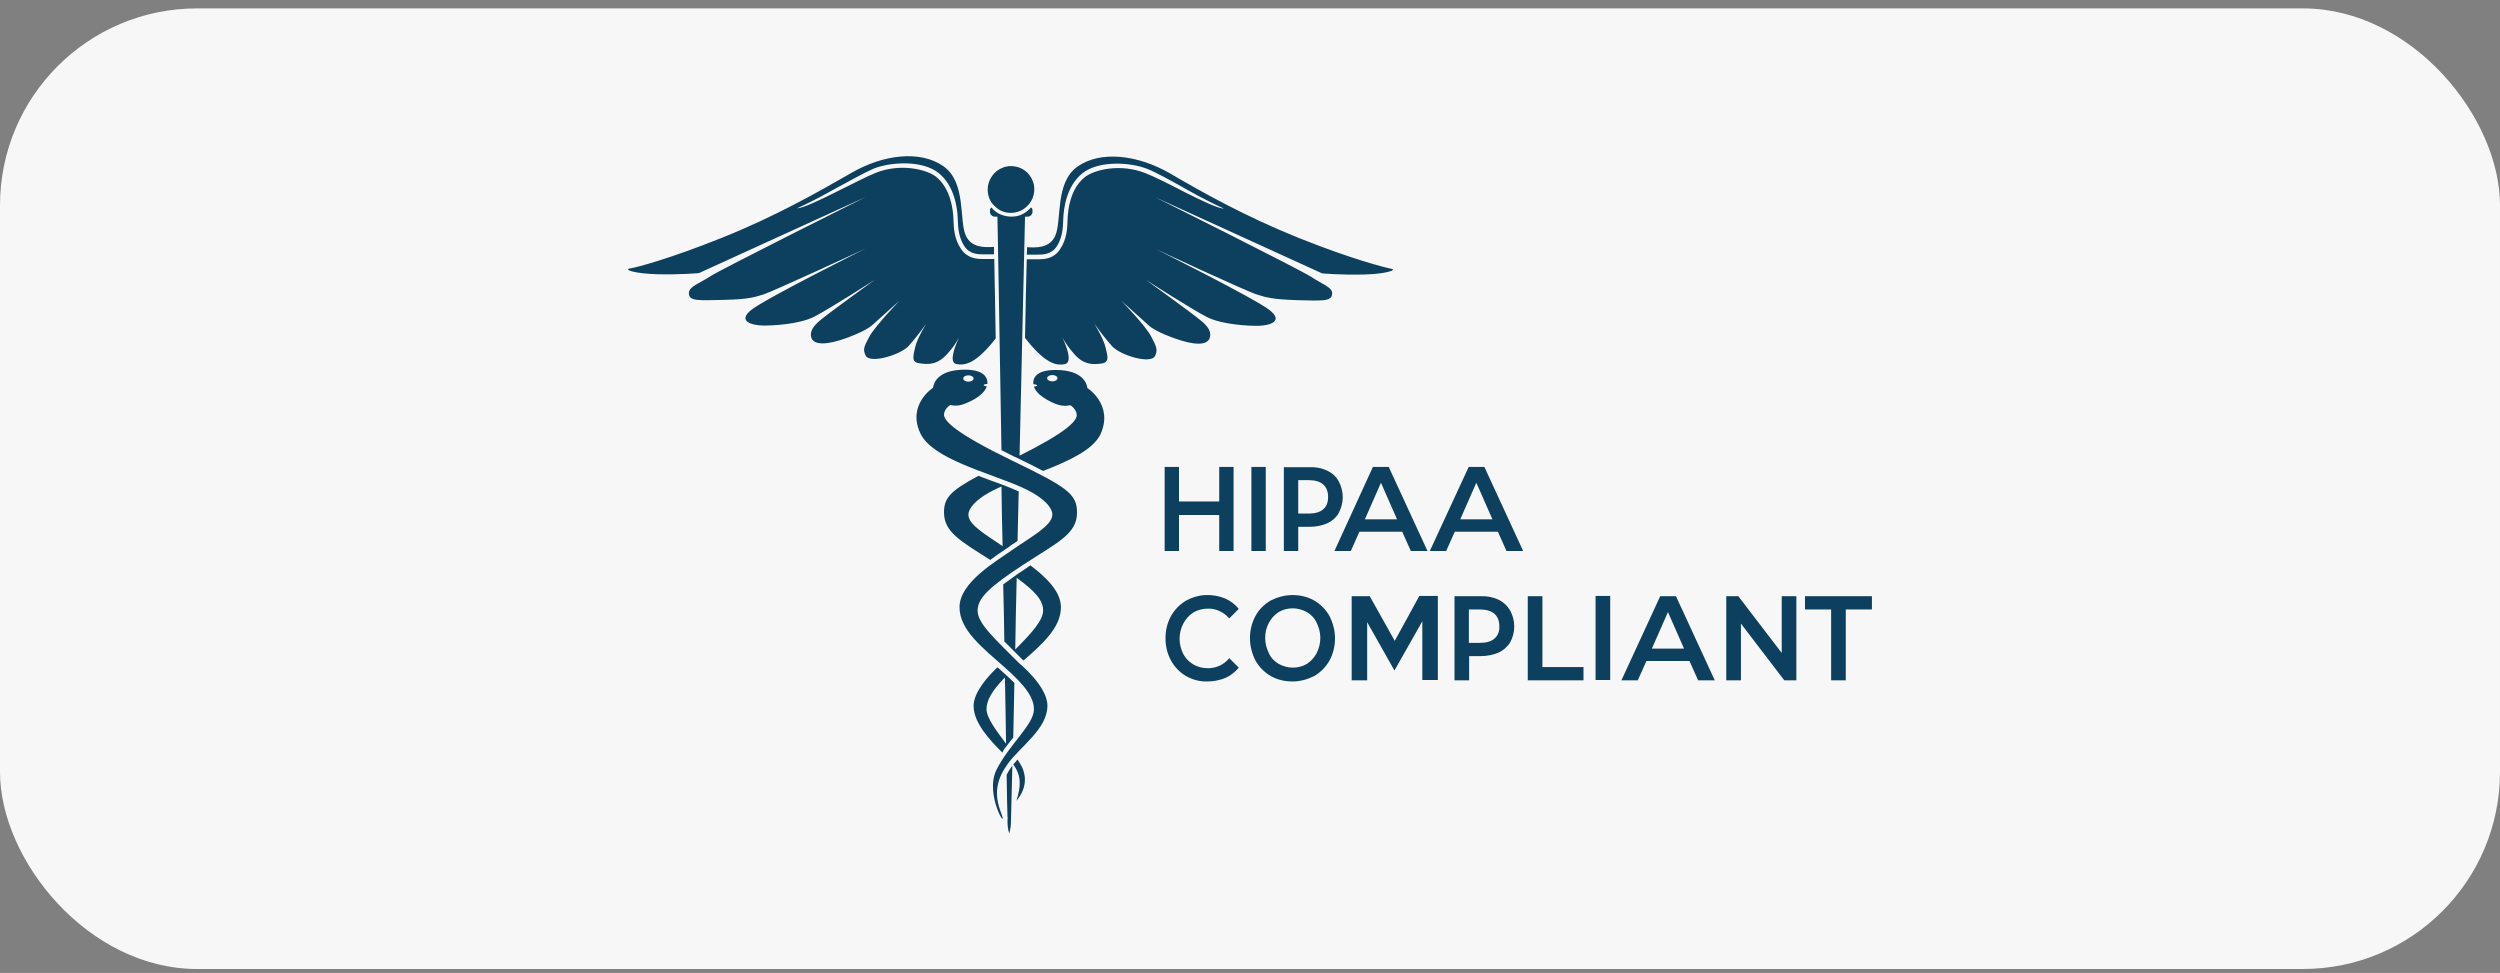 <svg xmlns="http://www.w3.org/2000/svg" width="203" height="79" viewBox="0 0 203 79" fill="none"><rect x="0" y="0" width="203" height="79" fill="#808080" stroke="none"/><rect y="0.682" width="203" height="78" rx="16" fill="#F7F7F7"></rect><g clip-path="url(#clip0_32619_36749)"><path d="M96.925 49.722C97.275 49.512 97.694 49.419 98.114 49.419C98.441 49.419 98.767 49.489 99.047 49.629C99.351 49.769 99.607 49.98 99.817 50.214L100.587 49.442C100.284 49.068 99.91 48.787 99.491 48.6C98.977 48.389 98.441 48.296 97.881 48.319C97.321 48.343 96.785 48.507 96.318 48.764C95.805 49.068 95.385 49.489 95.082 50.026C94.778 50.588 94.639 51.196 94.639 51.827C94.639 52.459 94.778 53.067 95.082 53.628C95.362 54.142 95.782 54.587 96.295 54.891C96.831 55.195 97.438 55.358 98.044 55.335C98.534 55.335 99.024 55.242 99.491 55.054C99.91 54.867 100.307 54.563 100.587 54.212L99.817 53.441C99.607 53.698 99.351 53.908 99.047 54.049C98.744 54.189 98.418 54.259 98.091 54.259C97.671 54.259 97.275 54.166 96.901 53.955C96.551 53.745 96.272 53.464 96.085 53.113C95.898 52.739 95.782 52.295 95.782 51.874C95.782 51.453 95.875 51.032 96.085 50.635C96.295 50.237 96.575 49.933 96.925 49.722ZM95.735 41.818H99.001V44.741H100.167V37.913H99.001V40.719H95.735V37.913H94.569V44.741H95.735V41.818ZM101.613 44.741H102.78V37.913H101.613V44.741ZM107.772 38.217C107.329 38.006 106.839 37.913 106.349 37.936H104.249V44.741H105.416V42.777H106.349C106.839 42.777 107.329 42.684 107.772 42.496C108.168 42.309 108.495 42.029 108.705 41.655C108.915 41.257 109.031 40.813 109.031 40.368C109.031 39.924 108.915 39.48 108.705 39.082C108.495 38.685 108.168 38.404 107.772 38.217ZM107.445 41.351C107.189 41.584 106.792 41.701 106.279 41.701H105.416V38.989H106.279C106.792 38.989 107.189 39.106 107.445 39.339C107.702 39.573 107.842 39.901 107.842 40.345C107.842 40.789 107.725 41.117 107.445 41.351ZM119.249 37.936L116.1 44.741H117.429L118.129 43.175H121.628L122.328 44.741H123.681L120.532 37.913H119.249V37.936ZM118.572 42.169L119.879 39.199L121.185 42.169H118.572ZM106.722 48.764C106.186 48.46 105.579 48.319 104.949 48.319C104.319 48.319 103.736 48.483 103.176 48.764C102.663 49.068 102.22 49.489 101.94 50.026C101.637 50.588 101.497 51.196 101.497 51.827C101.497 52.459 101.66 53.067 101.94 53.628C102.22 54.142 102.663 54.587 103.176 54.891C103.713 55.195 104.319 55.335 104.949 55.335C105.579 55.335 106.162 55.171 106.722 54.891C107.235 54.587 107.655 54.166 107.958 53.628C108.262 53.067 108.402 52.459 108.402 51.827C108.402 51.196 108.238 50.588 107.958 50.026C107.655 49.489 107.235 49.068 106.722 48.764ZM106.909 53.043C106.722 53.394 106.442 53.698 106.116 53.908C105.766 54.119 105.369 54.212 104.973 54.212C104.576 54.212 104.179 54.096 103.829 53.908C103.48 53.698 103.2 53.417 103.036 53.043C102.85 52.669 102.733 52.248 102.733 51.804C102.733 51.359 102.826 50.962 103.036 50.564C103.223 50.214 103.503 49.91 103.829 49.699C104.179 49.489 104.576 49.395 104.973 49.395C105.369 49.395 105.766 49.512 106.116 49.699C106.465 49.91 106.745 50.19 106.909 50.564C107.095 50.938 107.212 51.359 107.212 51.804C107.212 52.248 107.095 52.669 106.909 53.043ZM146.565 48.413V49.489H148.688V55.242H149.877V49.489H152V48.413H146.565ZM144.676 53.02L141.153 48.413H140.173V55.242H141.363V50.635L144.885 55.242H145.865V48.413H144.676V53.02ZM115.237 48.413L113.254 52.038L111.224 48.413H109.755V55.242H111.014V50.518L113.23 54.446L115.493 50.447V55.218H116.753V48.389H115.237V48.413ZM121.675 48.694C121.232 48.483 120.718 48.389 120.229 48.413H118.106V55.242H119.295V53.277H120.229C120.718 53.277 121.232 53.184 121.675 52.996C122.071 52.809 122.398 52.529 122.631 52.155C122.841 51.757 122.958 51.313 122.958 50.868C122.958 50.424 122.841 49.98 122.631 49.582C122.398 49.185 122.071 48.881 121.675 48.694ZM121.348 51.851C121.092 52.084 120.695 52.201 120.159 52.201H119.272V49.489H120.159C120.672 49.489 121.068 49.606 121.348 49.839C121.605 50.073 121.745 50.401 121.745 50.845C121.768 51.266 121.628 51.617 121.348 51.851ZM113.86 43.175L114.56 44.741H115.913L112.764 37.913H111.481L108.355 44.741H109.685L110.384 43.175H113.86ZM112.134 39.199L113.44 42.169H110.828L112.134 39.199ZM125.244 48.413H124.054V55.242H128.58V54.166H125.244V48.413ZM129.559 55.218H130.749V48.389H129.559V55.218ZM81.739 62.912C81.762 64.549 81.785 65.742 81.809 66.326C81.832 66.396 81.832 66.49 81.809 66.56V66.724C81.809 67.051 81.855 67.378 81.948 67.683C82.042 67.378 82.088 67.051 82.088 66.724C82.088 66.607 82.135 64.9 82.205 62.163C82.182 62.187 82.159 62.21 82.159 62.234C81.995 62.444 81.855 62.678 81.739 62.912ZM76.886 28.769C77.26 28.372 77.61 27.904 77.866 27.413C77.68 27.834 76.957 29.424 77.656 29.564C78.426 29.705 79.289 29.471 80.852 27.483C80.805 24.934 80.759 22.712 80.736 21.029H79.779C79.313 21.029 78.543 20.982 78.03 20.21C77.47 19.368 77.446 18.503 77.423 17.872C77.4 16.96 77.166 15.299 76.023 14.364C75.23 13.732 73.084 13.241 71.101 14.037C70.448 14.294 69.142 14.972 67.859 15.603C66.692 16.188 65.2 16.913 64.733 16.913C65.503 16.562 66.529 16.048 67.649 15.416C68.932 14.715 70.285 13.966 70.961 13.686C72.314 13.148 74.904 12.984 76.233 14.06C77.493 15.089 77.75 16.866 77.773 17.825C77.796 18.456 77.82 19.228 78.309 20C78.753 20.654 79.453 20.654 79.872 20.654H80.712V20.047C79.966 20.093 78.893 20.14 78.426 19.134C77.866 17.918 78.473 14.808 76.607 13.499C74.74 12.189 71.754 12.516 69.095 14.06C66.459 15.58 62.96 17.568 58.645 19.298C54.329 21.029 51.646 21.73 51.133 21.8C50.643 21.894 51.53 22.221 53.373 22.268C55.215 22.315 56.755 22.175 56.755 22.175L70.285 16.001C70.285 16.001 58.621 21.824 57.642 22.455C56.662 23.087 55.869 23.297 55.939 23.882C56.009 24.466 56.755 24.396 58.808 24.349C60.861 24.303 61.304 24.116 62.004 23.905C62.704 23.695 70.285 20.187 70.285 20.187C70.285 20.187 62.167 24.233 61.001 25.168C59.834 26.103 61.094 26.407 61.887 26.431C62.704 26.454 64.873 26.337 66.086 25.729C67.299 25.121 71.078 22.689 71.078 22.689C71.078 22.689 67.346 25.378 66.623 25.986C66.039 26.477 65.736 26.898 65.876 27.413C66.086 28.068 67.206 27.997 68.699 27.46C68.699 27.46 70.238 26.922 70.821 26.407C71.405 25.869 73.037 24.42 73.037 24.42C73.037 24.42 71.101 26.431 70.612 27.296C70.145 28.161 70.052 28.372 70.285 28.863C70.612 29.564 73.084 28.839 73.784 28.091C74.297 27.506 74.787 26.898 75.23 26.244C75.23 26.244 74.484 27.46 74.32 28.161C74.157 28.863 73.971 29.424 74.647 29.494C75.394 29.611 76.093 29.634 76.886 28.769ZM81.505 44.695C81.575 44.648 81.645 44.601 81.715 44.554C81.855 44.461 81.972 44.391 82.065 44.297C82.252 44.18 82.438 44.04 82.625 43.923C82.648 42.59 82.695 41.234 82.718 39.901C82.345 39.737 81.948 39.573 81.529 39.41C81.505 39.41 81.482 39.386 81.459 39.386C81.412 39.363 81.389 39.363 81.342 39.339C81.062 39.246 80.805 39.129 80.502 39.035C80.152 38.895 79.802 38.778 79.453 38.638C77.12 39.877 76.653 40.462 76.653 41.608C76.653 43.221 78.03 43.946 80.409 45.466C80.782 45.186 81.155 44.928 81.505 44.695ZM78.636 41.818C78.636 41.818 78.473 40.789 81.109 39.597C81.179 39.573 81.249 39.526 81.319 39.503C81.342 41.117 81.365 42.73 81.412 44.344C80.106 43.455 78.636 42.613 78.636 41.818ZM82.625 61.672C82.508 61.813 82.392 61.953 82.275 62.07C82.952 62.982 82.905 63.871 82.532 65.016C82.882 64.619 83.581 63.613 82.998 62.304C82.882 62.093 82.765 61.883 82.625 61.672ZM81.552 52.084C81.809 52.342 82.112 52.646 82.415 52.95C82.602 53.137 82.788 53.324 82.998 53.534C83.022 53.558 83.068 53.581 83.115 53.628C84.701 52.248 86.147 50.938 86.147 49.302C86.147 48.015 84.911 46.846 83.675 45.911C83.558 45.981 83.442 46.051 83.325 46.145C83.045 46.332 82.788 46.495 82.555 46.659C82.555 46.659 82.532 46.659 82.532 46.682C82.485 46.729 82.415 46.753 82.368 46.799C82.042 47.033 81.739 47.244 81.459 47.454C81.505 49.021 81.529 50.588 81.552 52.084ZM82.555 46.916C84.095 48.039 84.701 48.764 84.701 49.559C84.701 50.354 83.838 51.336 82.438 52.739C82.462 50.868 82.508 48.927 82.555 46.916ZM91.07 24.443C91.07 24.443 92.702 25.893 93.286 26.431C93.869 26.969 95.408 27.483 95.408 27.483C96.901 28.021 98.021 28.091 98.231 27.436C98.394 26.922 98.068 26.477 97.484 26.01C96.761 25.402 93.029 22.712 93.029 22.712C93.029 22.712 96.808 25.145 98.021 25.753C99.234 26.36 101.403 26.477 102.22 26.454C103.036 26.431 104.273 26.127 103.106 25.191C101.94 24.256 93.822 20.21 93.822 20.21C93.822 20.21 101.38 23.741 102.103 23.928C102.803 24.139 103.246 24.303 105.299 24.373C107.352 24.42 108.075 24.49 108.168 23.905C108.262 23.344 107.445 23.133 106.465 22.479C105.486 21.847 93.822 16.024 93.822 16.024L107.352 22.198C107.352 22.198 108.892 22.338 110.734 22.291C112.577 22.245 113.464 21.917 112.974 21.824C112.484 21.73 109.778 21.052 105.462 19.322C101.147 17.591 97.648 15.627 95.012 14.083C92.376 12.563 89.367 12.212 87.5 13.522C85.634 14.832 86.241 17.918 85.681 19.158C85.214 20.163 84.141 20.117 83.395 20.07C83.395 20.257 83.395 20.467 83.371 20.678H84.235C84.654 20.678 85.354 20.678 85.797 20.023C86.287 19.275 86.311 18.48 86.334 17.848C86.357 16.89 86.614 15.112 87.874 14.083C89.203 13.008 91.793 13.171 93.146 13.709C93.822 13.966 95.175 14.715 96.458 15.44C97.578 16.071 98.604 16.585 99.374 16.936C98.884 16.936 97.415 16.211 96.248 15.627C94.989 14.972 93.682 14.317 93.006 14.06C91.023 13.265 88.877 13.756 88.084 14.387C86.917 15.323 86.707 16.983 86.684 17.895C86.661 18.526 86.637 19.415 86.078 20.234C85.588 21.005 84.818 21.052 84.328 21.052H83.371C83.325 22.736 83.278 24.934 83.231 27.436C84.818 29.471 85.728 29.728 86.474 29.564C87.174 29.424 86.474 27.834 86.264 27.413C86.544 27.904 86.871 28.348 87.244 28.769C88.014 29.634 88.737 29.611 89.437 29.518C90.136 29.424 89.927 28.886 89.763 28.185C89.6 27.483 88.853 26.267 88.853 26.267C89.297 26.898 89.787 27.53 90.3 28.114C90.999 28.863 93.472 29.611 93.799 28.886C94.009 28.419 93.939 28.185 93.472 27.319C93.029 26.454 91.07 24.443 91.07 24.443ZM82.088 17.287C82.462 17.287 82.835 17.17 83.138 16.96C83.442 16.749 83.698 16.445 83.838 16.118C83.978 15.767 84.025 15.393 83.955 15.019C83.885 14.645 83.698 14.317 83.442 14.037C83.185 13.779 82.835 13.592 82.462 13.522C82.088 13.452 81.715 13.475 81.365 13.639C81.015 13.779 80.712 14.037 80.526 14.341C80.316 14.645 80.199 15.019 80.199 15.393C80.199 15.65 80.246 15.884 80.339 16.118C80.432 16.352 80.572 16.562 80.759 16.726C80.945 16.913 81.132 17.053 81.365 17.147C81.575 17.24 81.832 17.287 82.088 17.287ZM88.293 31.505C88.293 31.505 88.247 30.196 86.124 30.055C83.955 29.915 83.861 30.851 83.908 31.201C84.071 31.201 84.211 31.248 84.211 31.295C84.211 31.342 84.095 31.388 83.955 31.388C84.071 31.739 84.398 32.16 85.331 32.628C86.101 33.002 86.474 32.979 86.917 32.908C86.917 32.908 87.43 33.212 87.43 33.703C87.43 34.195 86.614 35.083 82.788 37.001C83.022 26.665 83.231 17.591 83.231 17.591H83.465C83.558 17.591 83.651 17.544 83.721 17.474C83.791 17.404 83.838 17.31 83.838 17.217V17.1C83.838 17.053 83.838 17.006 83.815 16.96C83.791 16.913 83.768 16.866 83.721 16.843C83.511 17.077 83.278 17.264 82.998 17.404C82.718 17.544 82.415 17.591 82.112 17.591C81.809 17.591 81.505 17.521 81.225 17.404C80.945 17.287 80.689 17.077 80.502 16.843C80.456 16.89 80.432 16.913 80.409 16.96C80.386 17.006 80.386 17.053 80.386 17.1V17.217C80.386 17.31 80.432 17.404 80.502 17.474C80.572 17.544 80.665 17.591 80.759 17.591H80.992C80.992 17.591 81.155 26.407 81.319 36.557C81.645 36.72 81.972 36.884 82.345 37.071C82.392 37.094 82.462 37.118 82.508 37.141C83.371 37.562 84.095 37.913 84.701 38.24C86.754 37.445 88.76 36.533 89.367 35.247C90.44 32.862 88.293 31.505 88.293 31.505ZM85.448 30.968C85.214 30.968 85.028 30.851 85.028 30.71C85.028 30.57 85.214 30.453 85.448 30.453C85.681 30.453 85.868 30.57 85.868 30.71C85.868 30.851 85.681 30.968 85.448 30.968ZM81.739 60.573C81.925 60.34 82.088 60.106 82.275 59.895C82.298 58.562 82.345 57.066 82.368 55.452C82.135 55.218 81.879 54.984 81.599 54.727C81.505 54.657 81.435 54.563 81.342 54.493C81.225 54.376 81.109 54.283 80.992 54.189C80.339 54.797 79.056 56.154 79.056 57.323C79.056 58.703 80.386 60.106 81.389 61.111C81.482 60.901 81.599 60.737 81.739 60.573ZM81.599 55.008C81.645 56.995 81.669 58.819 81.692 60.386C80.922 59.357 80.106 58.305 80.106 57.58C80.106 56.902 80.502 56.13 81.599 55.008ZM82.135 37.375C77.586 35.177 76.653 34.171 76.653 33.68C76.653 33.189 77.166 32.885 77.166 32.885C77.61 32.979 77.983 32.979 78.753 32.604C79.686 32.16 80.012 31.716 80.129 31.365C79.989 31.365 79.872 31.318 79.872 31.271C79.872 31.225 80.012 31.178 80.176 31.178V31.154C80.199 30.804 80.082 29.892 77.936 30.032C75.814 30.172 75.767 31.482 75.767 31.482C75.767 31.482 73.621 32.862 74.74 35.2C75.72 37.282 80.316 38.381 82.975 39.573C85.611 40.766 85.448 41.795 85.448 41.795C85.448 42.684 83.675 43.619 82.275 44.601C80.876 45.583 77.913 47.29 77.913 49.302C77.913 51.149 79.756 52.575 81.552 54.166C83.371 55.756 83.955 56.715 83.955 57.603C83.955 58.819 81.948 60.456 80.922 62.491C79.896 64.525 81.925 67.683 81.295 66.022C80.642 64.362 80.992 63.193 81.832 62.023C82.858 60.597 85.051 59.194 85.051 57.299C85.051 55.709 82.742 53.838 82.742 53.838C80.689 51.78 79.382 50.611 79.382 49.582C79.382 48.553 80.362 47.641 83.115 45.84C85.844 44.063 87.454 43.362 87.454 41.631C87.454 40.111 86.684 39.573 82.135 37.375ZM78.636 30.476C78.869 30.476 79.056 30.593 79.056 30.734C79.056 30.874 78.869 30.991 78.636 30.991C78.403 30.991 78.216 30.874 78.216 30.734C78.216 30.593 78.403 30.476 78.636 30.476ZM134.808 48.413L131.659 55.242H132.989L133.688 53.675H137.187L137.887 55.242H139.24L136.091 48.413H134.808ZM134.132 52.669L135.438 49.699L136.744 52.669H134.132Z" fill="#0D405F"></path></g><defs><clipPath id="clip0_32619_36749"><rect width="101" height="55" fill="white" transform="translate(51 12.682)"></rect></clipPath></defs></svg>